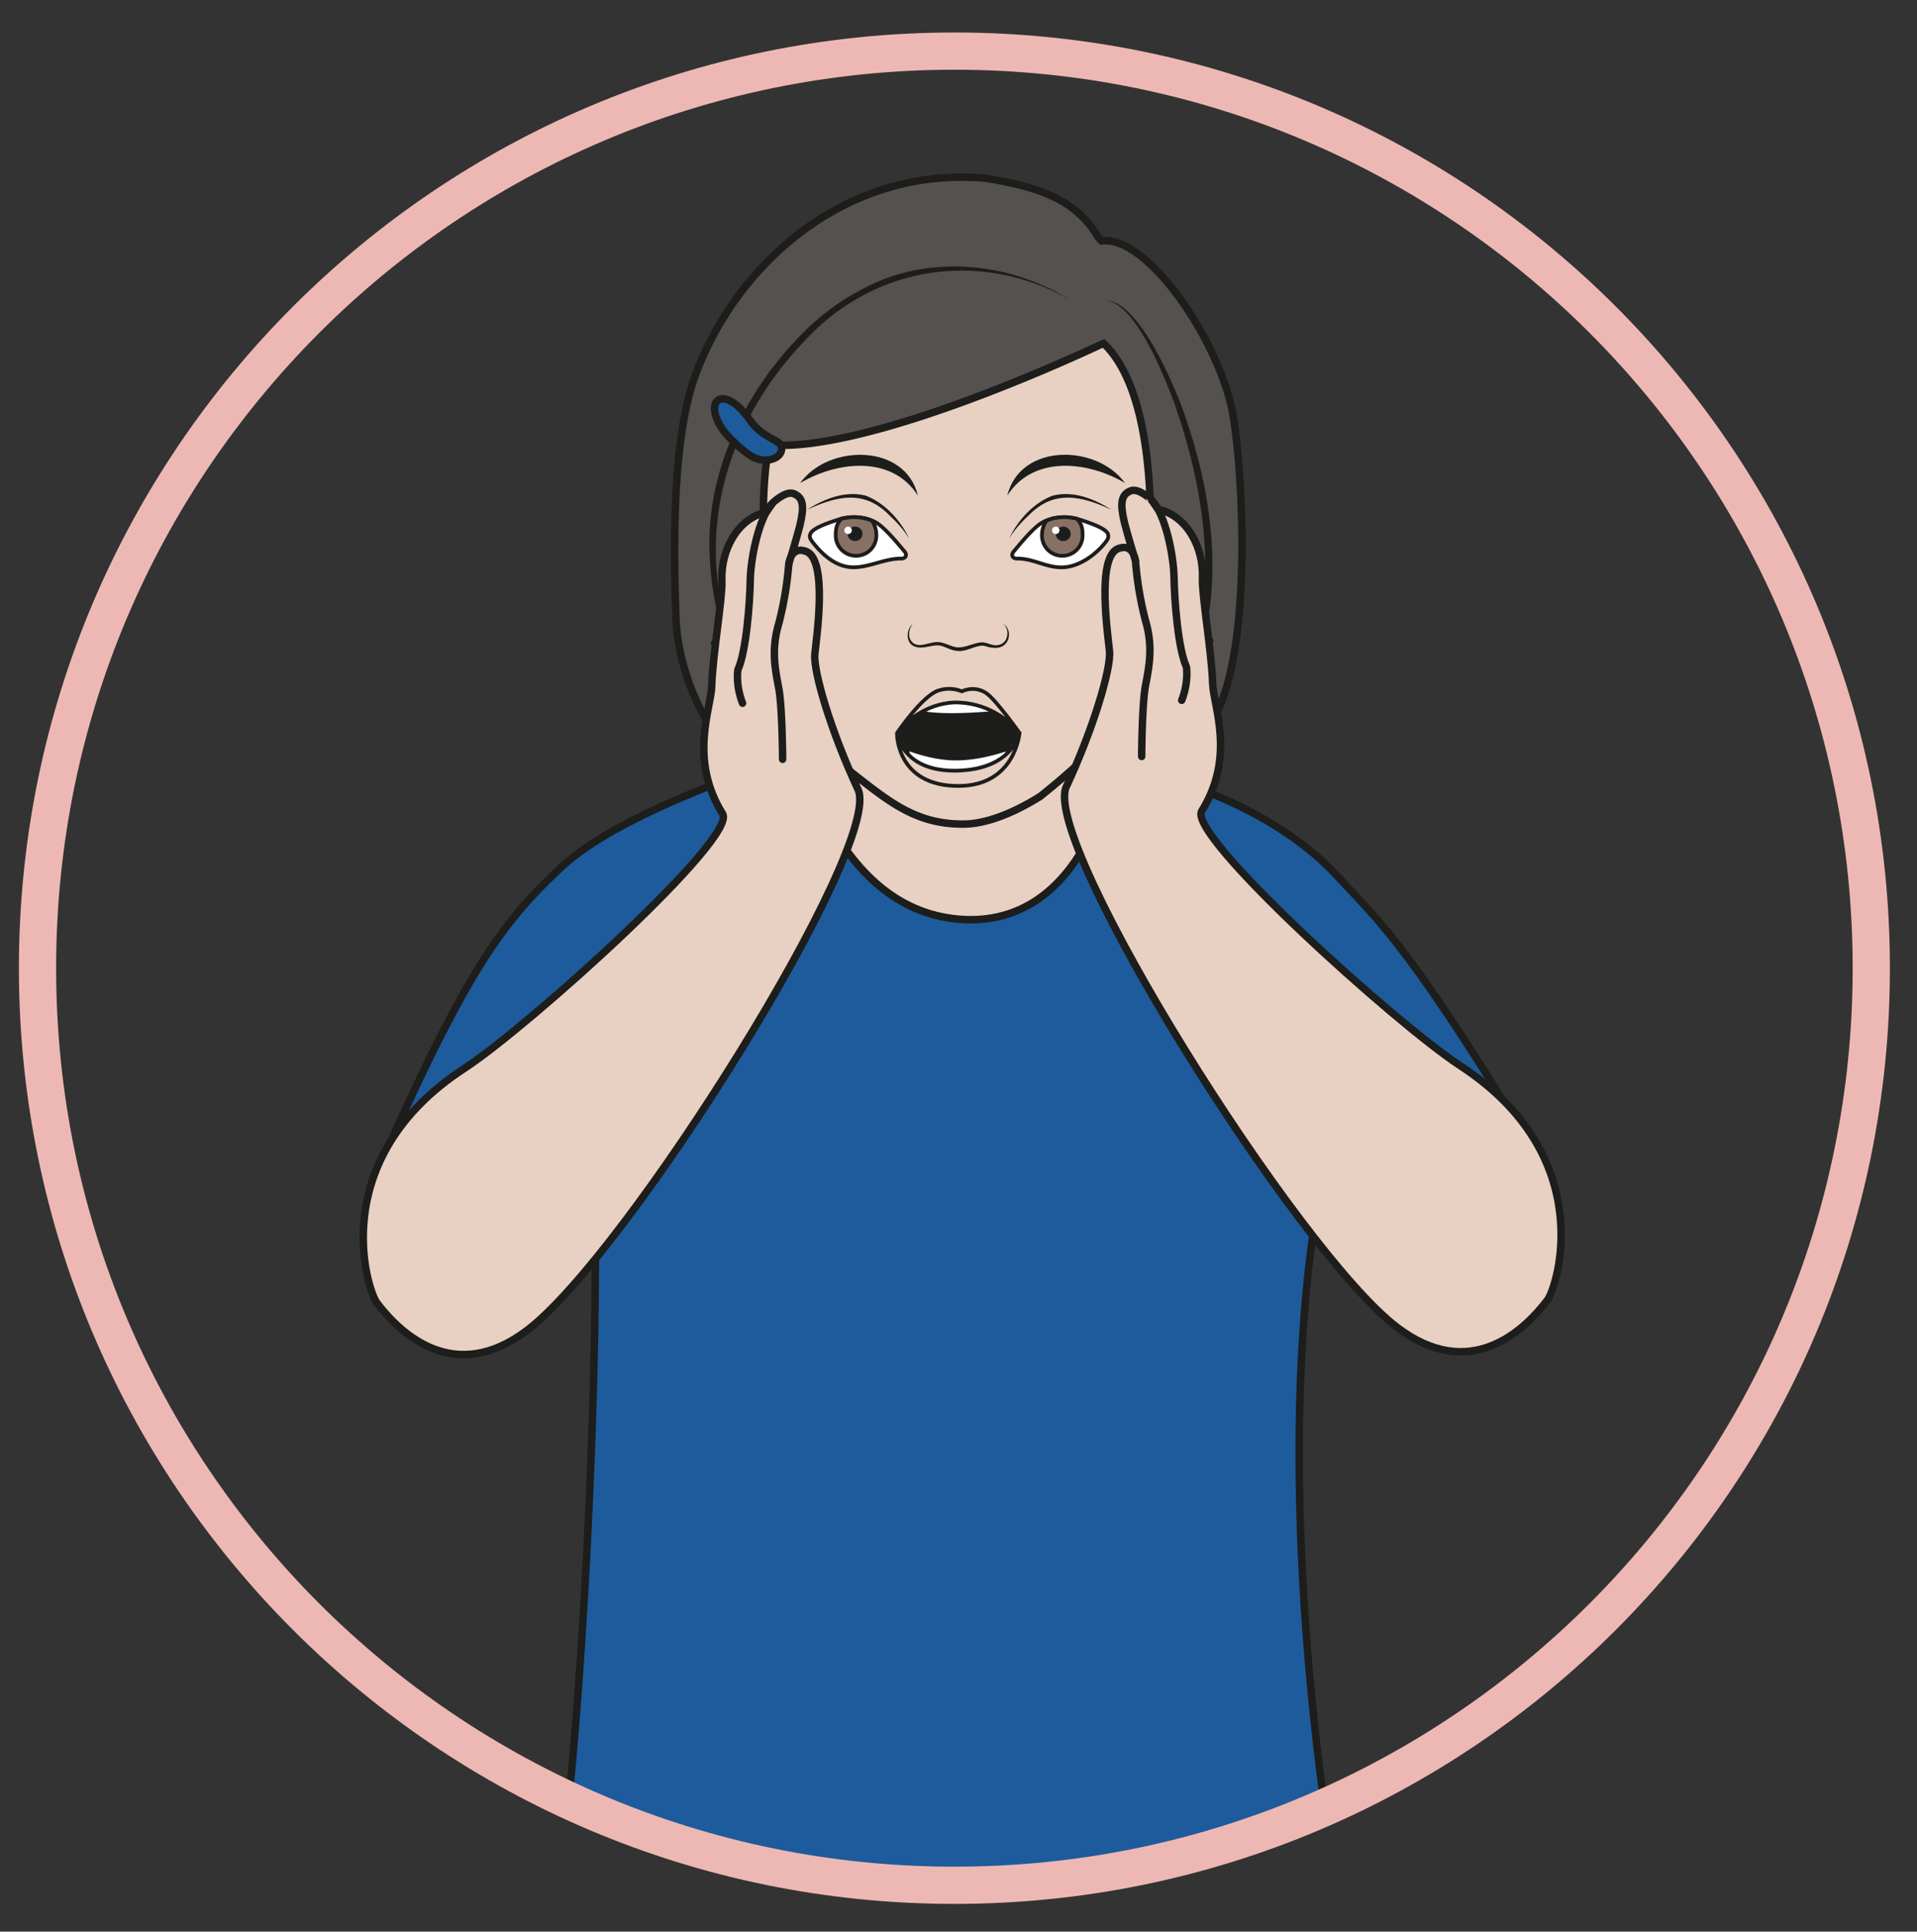 <?xml version="1.0" encoding="UTF-8" standalone="no"?><svg xmlns="http://www.w3.org/2000/svg" xml:space="preserve" viewBox="0 0 343.33 345.88"><rect x="0" y="0" width="343.33" height="345.88" fill="#333333" stroke="none"/><defs><clipPath id="a" clipPathUnits="userSpaceOnUse"><path d="M5.04 129.42C5.04 61.4 60.19 6.24 128.23 6.24c68.03 0 123.19 55.15 123.19 123.18 0 68.04-55.16 123.2-123.2 123.2-68.03 0-123.18-55.16-123.18-123.2"/></clipPath><clipPath id="b" clipPathUnits="userSpaceOnUse"><path d="M0 259.4h257.5V0H0Z"/></clipPath></defs><g clip-path="url(#a)" transform="matrix(1.333 0 0 -1.333 0 345.88)"><path d="M0 0c8.55-.43 18.27 1.12 23.8 10.9 4.92 8.71 3.98 31.87 2.45 40.65-1.67 9.6-11.43 24.13-17.64 23.27-.11.12-.36.33-.52.6-3.15 5.33-8.7 6.75-14.92 7.81-18.8 1.75-33.55-11.39-39.1-26.34-3.56-9.5-2.82-27.4-2.64-32.74.25-7.2 4.14-17.14 11.7-21.93 6.24-3.94 17.27-3.45 17.4-2.87" style="fill:#54514e;fill-opacity:1;fill-rule:nonzero;stroke:#1d1d1b;stroke-width:1;stroke-linecap:butt;stroke-linejoin:miter;stroke-miterlimit:10;stroke-dasharray:none;stroke-opacity:1" transform="translate(139.39 152.29)"/><path d="M0 0s13.32 2.04 13.32 10.38-1.6 18.03-1.6 18.03 33.55-6.4 37.23-2.33c3.69 4.07-9.56-13.47 3.64-28.28 0 0-12.17-17.55-22.25-15.28C20.25-15.23 0 0 0 0" style="fill:#e8d1c2;fill-opacity:1;fill-rule:nonzero;stroke:none" transform="translate(98.23 147.95)"/><path d="M0 0s13.32 2.04 13.32 10.38-1.6 18.03-1.6 18.03 33.55-6.4 37.23-2.33c3.69 4.07-9.56-13.47 3.64-28.28 0 0-12.17-17.55-22.25-15.28C20.25-15.23 0 0 0 0Z" style="fill:none;stroke:#1d1d1b;stroke-width:1;stroke-linecap:round;stroke-linejoin:round;stroke-miterlimit:10;stroke-dasharray:none;stroke-opacity:1" transform="translate(98.23 147.95)"/><path d="M0 0c-1.12.81-11.62 55.04-5.66 98.25.84 6.11 33.52 4.98 32.47 6.74-19.05 32.02-23.6 35.51-29.16 41.56-7.33 8-20.58 13.67-30.19 14.38 0 0-3.58-21.56-20.62-20.17-17.04 1.39-21.06 23.73-22.2 22.46-1.14-1.27-22.54-7.3-31.32-15.53-8.1-7.6-12.93-14.07-25.63-43.02-.65-1.49 30.27-1.07 30.28-6.84.07-41.02-4.59-105-9.17-100.85" style="fill:#1d5b9c;fill-opacity:1;fill-rule:nonzero;stroke:#1d1d1b;stroke-width:1;stroke-linecap:round;stroke-linejoin:round;stroke-miterlimit:10;stroke-dasharray:none;stroke-opacity:1" transform="translate(182.03 -4.76)"/><path d="M0 0c-2.2-12.6 1.06-28.24 1.64-30.88A19.02 19.02 0 0 1 9-42.39c6.24-4.69 9.94-8.63 17.22-8.55 4.8.04 10.2 3.74 10.25 3.73 4.65 3.76 11.65 9.55 13.03 16.4 1.7 8.48 4.49 35.85-4.54 44.45C44.95 13.64 14.02-1.18 0 0" style="fill:#e8d1c2;fill-opacity:1;fill-rule:nonzero;stroke:none" transform="translate(103.31 199.72)"/><path d="M0 0c-2.2-12.6 1.06-28.24 1.64-30.88A19.02 19.02 0 0 1 9-42.39c6.24-4.69 9.94-8.63 17.22-8.55 4.8.04 10.2 3.74 10.25 3.73 4.65 3.76 11.65 9.55 13.03 16.4 1.7 8.48 4.49 35.85-4.54 44.45C44.95 13.64 14.02-1.18 0 0Z" style="fill:none;stroke:#1d1d1b;stroke-width:1;stroke-linecap:butt;stroke-linejoin:miter;stroke-miterlimit:10;stroke-dasharray:none;stroke-opacity:1" transform="translate(103.31 199.72)"/><path d="M0 0c4.36.2 8.76-10.05 10.2-13.6 4.1-10.93 6.12-23.39 2.47-34.72C10.83-53.94 7.12-59 2.07-62.08a26.48 26.48 0 0 1 9.87 14c3.31 11.2 1.33 23.35-2.46 34.2C8.18-10.37 4.15-.03 0 0" style="fill:#1d1d1b;fill-opacity:1;fill-rule:nonzero;stroke:none" transform="translate(148.32 219.14)"/><path d="M0 0c-12.05 6.82-26.41 4.57-35.7-5.59-9.19-9.57-13.92-22.65-11.03-35.81 1.74-8.56 5.8-16.6 11.22-23.44-7.14 8.25-12.25 18.8-12.86 29.86-.74 11.21 4.3 22.08 12.01 30.02a32.41 32.41 0 0 0 10.9 7.54C-17.2 5.94-7.48 4.66 0 0" style="fill:#1d1d1b;fill-opacity:1;fill-rule:nonzero;stroke:none" transform="translate(143.75 219.21)"/><path d="M0 0s1.9-2.2 3.68-3.25c1.86-1.1 4.36-.2 3.93 1.4-.24.88-2.5 1.03-4.24 3.53C-.1 6.65-3.25 4.38 0 0" style="fill:#1d5b9c;fill-opacity:1;fill-rule:nonzero;stroke:none" transform="translate(97.36 201.4)"/><path d="M0 0s1.9-2.2 3.68-3.25c1.86-1.1 4.36-.2 3.93 1.4-.24.88-2.5 1.03-4.24 3.53C-.1 6.65-3.25 4.38 0 0Z" style="fill:none;stroke:#1d1d1b;stroke-width:1;stroke-linecap:round;stroke-linejoin:round;stroke-miterlimit:10;stroke-dasharray:none;stroke-opacity:1" transform="translate(97.36 201.4)"/><path d="M0 0c-1.05-1.4-.31-3.25 1.58-2.74.73.14 1.53.48 2.4.23.8-.21 1.5-.65 2.19-.62.92-.02 1.84.49 2.81.64.6.15 1.27-.2 1.8-.32.69-.16 1.5.12 1.79.8.28.65.24 1.58-.45 2.03.77-.35 1-1.37.7-2.13-.58-1.41-2.1-1.2-3.25-.8-1.14.09-2.16-.78-3.4-.71-.9 0-1.59.49-2.3.68-1.04.32-2.34-.5-3.47-.12C-.97-2.7-.93-.76 0 0" style="fill:#1d1d1b;fill-opacity:1;fill-rule:nonzero;stroke:none" transform="translate(122.62 175.65)"/><path d="M0 0c1.15-.93 2.38-2.43 3.32-3.55.4-.48.13-.95-.5-.94-2.21.02-4.38-1.26-6.6-1.16-2.23.1-4.04 1.76-5.34 3.48-.2.26-.38.55-.24.95a.7.7 0 0 0 .13.25C-8.75-.35-7.28.2-5.6.75c1.83.61 4.18.4 5.6-.75" style="fill:#fff;fill-opacity:1;fill-rule:nonzero;stroke:#1d1d1b;stroke-width:.5;stroke-linecap:butt;stroke-linejoin:miter;stroke-miterlimit:10;stroke-dasharray:none;stroke-opacity:1" transform="translate(118.22 188.93)"/><path d="M0 0c.35-.46.6-1.2.6-1.82a2.73 2.73 0 1 0-5.45 0c0 .86.2 1.59.81 2.1 0 0 1.16.24 1.78.2 0 0 1.02-.06 1.44-.2C-.4.17 0 0 0 0" style="fill:#877164;fill-opacity:1;fill-rule:evenodd;stroke:none" transform="translate(117.14 189.53)"/><path d="M0 0c.35-.46.6-1.2.6-1.82a2.73 2.73 0 1 0-5.45 0c0 .86.2 1.59.81 2.1 0 0 1.16.24 1.78.2 0 0 1.02-.06 1.44-.2C-.4.17 0 0 0 0Z" style="fill:none;stroke:#1d1d1b;stroke-width:.5;stroke-linecap:butt;stroke-linejoin:miter;stroke-miterlimit:10;stroke-dasharray:none;stroke-opacity:1" transform="translate(117.14 189.53)"/><path d="M0 0a.99.99 0 0 0-1-.97c-.56 0-1 .43-1 .97s.44.97 1 .97c.55 0 1-.43 1-.97" style="fill:#1d1d1b;fill-opacity:1;fill-rule:evenodd;stroke:none" transform="translate(115.88 187.77)"/><path d="M0 0c3.75 5.27 14.15 5.38 15.83-1.69C12.34 3.81 4.95 2.94 0 0" style="fill:#1d1d1b;fill-opacity:1;fill-rule:nonzero;stroke:none" transform="translate(107.5 194.58)"/><path d="M0 0c-4.95 2.95-12.33 3.8-15.83-1.69C-14.1 5.41-3.8 5.26 0 0" style="fill:#1d1d1b;fill-opacity:1;fill-rule:nonzero;stroke:none" transform="translate(151.16 194.58)"/><path d="M0 0c-1.15-.92-2.38-2.43-3.32-3.55-.4-.48-.13-.94.5-.93 2.22.02 3.95-1.27 6.17-1.17 2.23.1 4.47 1.76 5.77 3.48.2.26.38.56.25.96a.65.65 0 0 1-.14.25C8.75-.35 7.28.2 5.6.75c-1.83.61-4.18.4-5.6-.75" style="fill:#fff;fill-opacity:1;fill-rule:nonzero;stroke:#1d1d1b;stroke-width:.5;stroke-linecap:butt;stroke-linejoin:miter;stroke-miterlimit:10;stroke-dasharray:none;stroke-opacity:1" transform="translate(139.5 188.92)"/><path d="M0 0c-.34-.46-.6-1.2-.6-1.82a2.73 2.73 0 1 1 5.45 0c0 .86-.2 1.59-.82 2.1 0 0-1.15.25-1.77.2C2.26.48 1.24.41.82.3.4.16 0 0 0 0" style="fill:#877164;fill-opacity:1;fill-rule:evenodd;stroke:none" transform="translate(140.6 189.53)"/><path d="M0 0c-.34-.46-.6-1.2-.6-1.82a2.73 2.73 0 1 1 5.45 0c0 .86-.2 1.59-.82 2.1 0 0-1.15.25-1.77.2C2.26.48 1.24.41.82.3.4.16 0 0 0 0Z" style="fill:none;stroke:#1d1d1b;stroke-width:.5;stroke-linecap:butt;stroke-linejoin:miter;stroke-miterlimit:10;stroke-dasharray:none;stroke-opacity:1" transform="translate(140.6 189.53)"/><path d="M0 0c0-.54.45-.97 1-.97.56 0 1 .43 1 .97s-.44.97-1 .97A1 1 0 0 1 0 0" style="fill:#1d1d1b;fill-opacity:1;fill-rule:evenodd;stroke:none" transform="translate(141.85 187.76)"/><path d="M0 0a.5.5 0 1 0-1 0 .5.5 0 0 0 1 0" style="fill:#fff;fill-opacity:1;fill-rule:nonzero;stroke:none" transform="translate(114.45 188.24)"/><path d="M0 0a.5.5 0 1 0-1 0 .5.5 0 0 0 1 0" style="fill:#fff;fill-opacity:1;fill-rule:nonzero;stroke:none" transform="translate(142.35 188.24)"/><path d="M0 0s-8-1.49-8.57-4.85c0 0 1.25-4.1 8.02-4.14C6.2-9.04 7.9-4.36 7.9-4.36S5.2.04 0 0" style="fill:#1d1d1b;fill-opacity:1;fill-rule:nonzero;stroke:none" transform="translate(129.09 165.38)"/><path d="M0 0s2.71 2.85 5.17 2.63C7.64 2.41 9.67 0 9.67 0S3.45-.66 0 0" style="fill:#fff;fill-opacity:1;fill-rule:nonzero;stroke:none" transform="translate(123.88 163.72)"/><path d="M0 0s2.71 2.85 5.17 2.63C7.64 2.41 9.67 0 9.67 0S3.45-.66 0 0Z" style="fill:none;stroke:#1d1d1b;stroke-width:.5;stroke-linecap:butt;stroke-linejoin:miter;stroke-miterlimit:10;stroke-dasharray:none;stroke-opacity:1" transform="translate(123.88 163.72)"/><path d="M0 0s-.1-2.57 3.16-3.23c3.26-.65 8.13.31 9.13 1.08S13.62 0 13.62 0 9.94-1.4 6.36-1.35C3.14-1.31 0 0 0 0" style="fill:#fff;fill-opacity:1;fill-rule:nonzero;stroke:none" transform="translate(121.9 158.93)"/><path d="M0 0s-.1-2.57 3.16-3.23c3.26-.65 8.13.31 9.13 1.08S13.62 0 13.62 0 9.94-1.4 6.36-1.35C3.14-1.31 0 0 0 0Z" style="fill:none;stroke:#1d1d1b;stroke-width:.5;stroke-linecap:butt;stroke-linejoin:miter;stroke-miterlimit:10;stroke-dasharray:none;stroke-opacity:1" transform="translate(121.9 158.93)"/><path d="M0 0s0-6.92 8.23-6.92c7.68 0 8.23 7.12 8.23 7.12-.35-1.42-2.01-4.85-8.23-5.06C2.15-5.06.41-1.7 0 0" style="fill:#e8d1c2;fill-opacity:1;fill-rule:nonzero;stroke:none" transform="translate(120.52 160.82)"/><path d="M0 0s0-6.92 8.23-6.92c7.68 0 8.23 7.12 8.23 7.12-.35-1.42-2.01-4.85-8.23-5.06C2.15-5.06.41-1.7 0 0Z" style="fill:none;stroke:#1d1d1b;stroke-width:.5;stroke-linecap:round;stroke-linejoin:round;stroke-miterlimit:10;stroke-dasharray:none;stroke-opacity:1" transform="translate(120.52 160.82)"/><path d="M0 0s-3.2 4.5-4.46 5.34c-1.66 1.12-3.29.24-3.29.24s-1.4.71-3.2.1C-13.11 4.94-16.46 0-16.46 0c.99 1.45 4.31 4.32 8.47 4.08C-3.67 3.84-.98 1.2 0 0" style="fill:#e8d1c2;fill-opacity:1;fill-rule:nonzero;stroke:none" transform="translate(136.98 161.02)"/><path d="M0 0s-3.2 4.5-4.46 5.34c-1.66 1.12-3.29.24-3.29.24s-1.4.71-3.2.1C-13.11 4.94-16.46 0-16.46 0c.99 1.45 4.31 4.32 8.47 4.08C-3.67 3.84-.98 1.2 0 0Z" style="fill:none;stroke:#1d1d1b;stroke-width:.5;stroke-linecap:round;stroke-linejoin:round;stroke-miterlimit:10;stroke-dasharray:none;stroke-opacity:1" transform="translate(136.98 161.02)"/><path d="M0 0c2.3 1.46 5.15 2.62 7.93 1.9 2.6-1.01 4.63-3.29 5.83-5.75a15.8 15.8 0 0 1-2.65 3.1C7.7 2.76 4.05 1.85 0 0" style="fill:#1d1d1b;fill-opacity:1;fill-rule:nonzero;stroke:none" transform="translate(108.4 190.99)"/><path d="M0 0c-4.02 1.85-7.73 2.75-11.12-.75-1-.9-1.9-1.94-2.64-3.1 1.2 2.46 3.23 4.74 5.83 5.74C-5.15 2.62-2.3 1.46 0 0" style="fill:#1d1d1b;fill-opacity:1;fill-rule:nonzero;stroke:none" transform="translate(149.34 191)"/><path d="M0 0s1.7-1.09 2.15-2.11" style="fill:none;stroke:#1d1d1b;stroke-width:1;stroke-linecap:round;stroke-linejoin:round;stroke-miterlimit:10;stroke-dasharray:none;stroke-opacity:1" transform="translate(96.01 173.03)"/><path d="M0 0c1.3-.53 1.44-1.7.8-4.36C.4-5.93-.66-9.4-.66-9.4s.27 2.44 2.33 1.64c2.93-1.14 1.38-11.5 1.16-13.8-.22-2.3 2.14-10.33 5.8-18.17 3.46-7.44-31.05-62.5-44.45-72.64-9.7-7.35-16.94-.6-20.2 3.69-1.25 1.64-7.06 19.23 11.79 31.5 8.58 5.6 36.7 30.94 34.67 34.18-4.57 7.31-1.56 14.16-1.47 17.08.14 4.35 1.47 11.93 1.37 14.17-.18 4.09 2.06 8.42 5.96 9.27l.86 1.23S-1.11.45 0 0" style="fill:#e8d1c2;fill-opacity:1;fill-rule:nonzero;stroke:none" transform="translate(106.65 193.16)"/><path d="M0 0c1.3-.53 1.44-1.7.8-4.36C.4-5.93-.66-9.4-.66-9.4s.27 2.44 2.33 1.64c2.93-1.14 1.38-11.5 1.16-13.8-.22-2.3 2.14-10.33 5.8-18.17 3.46-7.44-31.05-62.5-44.45-72.64-9.7-7.35-16.94-.6-20.2 3.69-1.25 1.64-7.06 19.23 11.79 31.5 8.58 5.6 36.7 30.94 34.67 34.18-4.57 7.31-1.56 14.16-1.47 17.08.14 4.35 1.47 11.93 1.37 14.17-.18 4.09 2.06 8.42 5.96 9.27l.86 1.23S-1.11.45 0 0z" style="fill:none;stroke:#1d1d1b;stroke-width:1;stroke-linecap:round;stroke-linejoin:round;stroke-miterlimit:10;stroke-dasharray:none;stroke-opacity:1" transform="translate(106.65 193.16)"/><path d="M0 0s-.04 7.07-.52 9.55c-.47 2.48-1.04 5.17 0 8.68a45.89 45.89 0 0 1 1.35 8.05" style="fill:none;stroke:#1d1d1b;stroke-width:1;stroke-linecap:round;stroke-linejoin:round;stroke-miterlimit:10;stroke-dasharray:none;stroke-opacity:1" transform="translate(105.15 157.48)"/><path d="M0 0c-1.87-1.98-2.95-7.47-3-10.42-.05-2.96-.53-9.53-1.66-11.98 0 0-.35-1.99.63-4.5" style="fill:none;stroke:#1d1d1b;stroke-width:1;stroke-linecap:round;stroke-linejoin:round;stroke-miterlimit:10;stroke-dasharray:none;stroke-opacity:1" transform="translate(103.8 191.91)"/><path d="M0 0s-1.7-1.09-2.15-2.11" style="fill:none;stroke:#1d1d1b;stroke-width:1;stroke-linecap:round;stroke-linejoin:round;stroke-miterlimit:10;stroke-dasharray:none;stroke-opacity:1" transform="translate(162.53 173.41)"/><path d="M0 0c-1.3-.53-1.44-1.7-.8-4.36C-.4-5.93.66-9.4.66-9.4S.4-6.96-1.67-7.76c-2.93-1.14-1.38-11.5-1.16-13.8.22-2.3-2.14-10.33-5.8-18.17-3.46-7.44 31.05-62.5 44.45-72.64 9.7-7.35 16.94-.6 20.2 3.69 1.25 1.64 7.06 19.23-11.79 31.5C35.66-71.57 7.53-46.23 9.56-43c4.57 7.31 1.56 14.16 1.47 17.08-.14 4.35-1.47 11.93-1.37 14.17.18 4.09-2.06 8.42-5.96 9.27l-.86 1.23S1.11.45 0 0" style="fill:#e8d1c2;fill-opacity:1;fill-rule:nonzero;stroke:none" transform="translate(151.9 193.54)"/><path d="M0 0c-1.3-.53-1.44-1.7-.8-4.36C-.4-5.93.66-9.4.66-9.4S.4-6.96-1.67-7.76c-2.93-1.14-1.38-11.5-1.16-13.8.22-2.3-2.14-10.33-5.8-18.17-3.46-7.44 31.05-62.5 44.45-72.64 9.7-7.35 16.94-.6 20.2 3.69 1.25 1.64 7.06 19.23-11.79 31.5C35.66-71.57 7.53-46.23 9.56-43c4.57 7.31 1.56 14.16 1.47 17.08-.14 4.35-1.47 11.93-1.37 14.17.18 4.09-2.06 8.42-5.96 9.27l-.86 1.23S1.11.45 0 0z" style="fill:none;stroke:#1d1d1b;stroke-width:1;stroke-linecap:round;stroke-linejoin:round;stroke-miterlimit:10;stroke-dasharray:none;stroke-opacity:1" transform="translate(151.9 193.54)"/><path d="M0 0s.04 7.07.52 9.55c.47 2.48 1.04 5.17 0 8.68a45.89 45.89 0 0 0-1.35 8.05" style="fill:none;stroke:#1d1d1b;stroke-width:1;stroke-linecap:round;stroke-linejoin:round;stroke-miterlimit:10;stroke-dasharray:none;stroke-opacity:1" transform="translate(153.39 157.86)"/><path d="M0 0c1.87-1.98 2.95-7.47 3-10.42.05-2.96.53-9.53 1.66-11.98 0 0 .35-1.99-.63-4.5" style="fill:none;stroke:#1d1d1b;stroke-width:1;stroke-linecap:round;stroke-linejoin:round;stroke-miterlimit:10;stroke-dasharray:none;stroke-opacity:1" transform="translate(154.74 192.3)"/></g><g clip-path="url(#b)" transform="matrix(1.333 0 0 -1.333 0 345.88)"><path d="M0 0c0-68.03-55.15-123.19-123.19-123.19-68.03 0-123.19 55.15-123.19 123.19 0 68.03 55.16 123.19 123.2 123.19C-55.16 123.19 0 68.03 0 0Z" style="fill:none;stroke:#edb8b3;stroke-width:5;stroke-linecap:butt;stroke-linejoin:miter;stroke-miterlimit:10;stroke-dasharray:none;stroke-opacity:1" transform="translate(251.42 129.42)"/></g></svg>